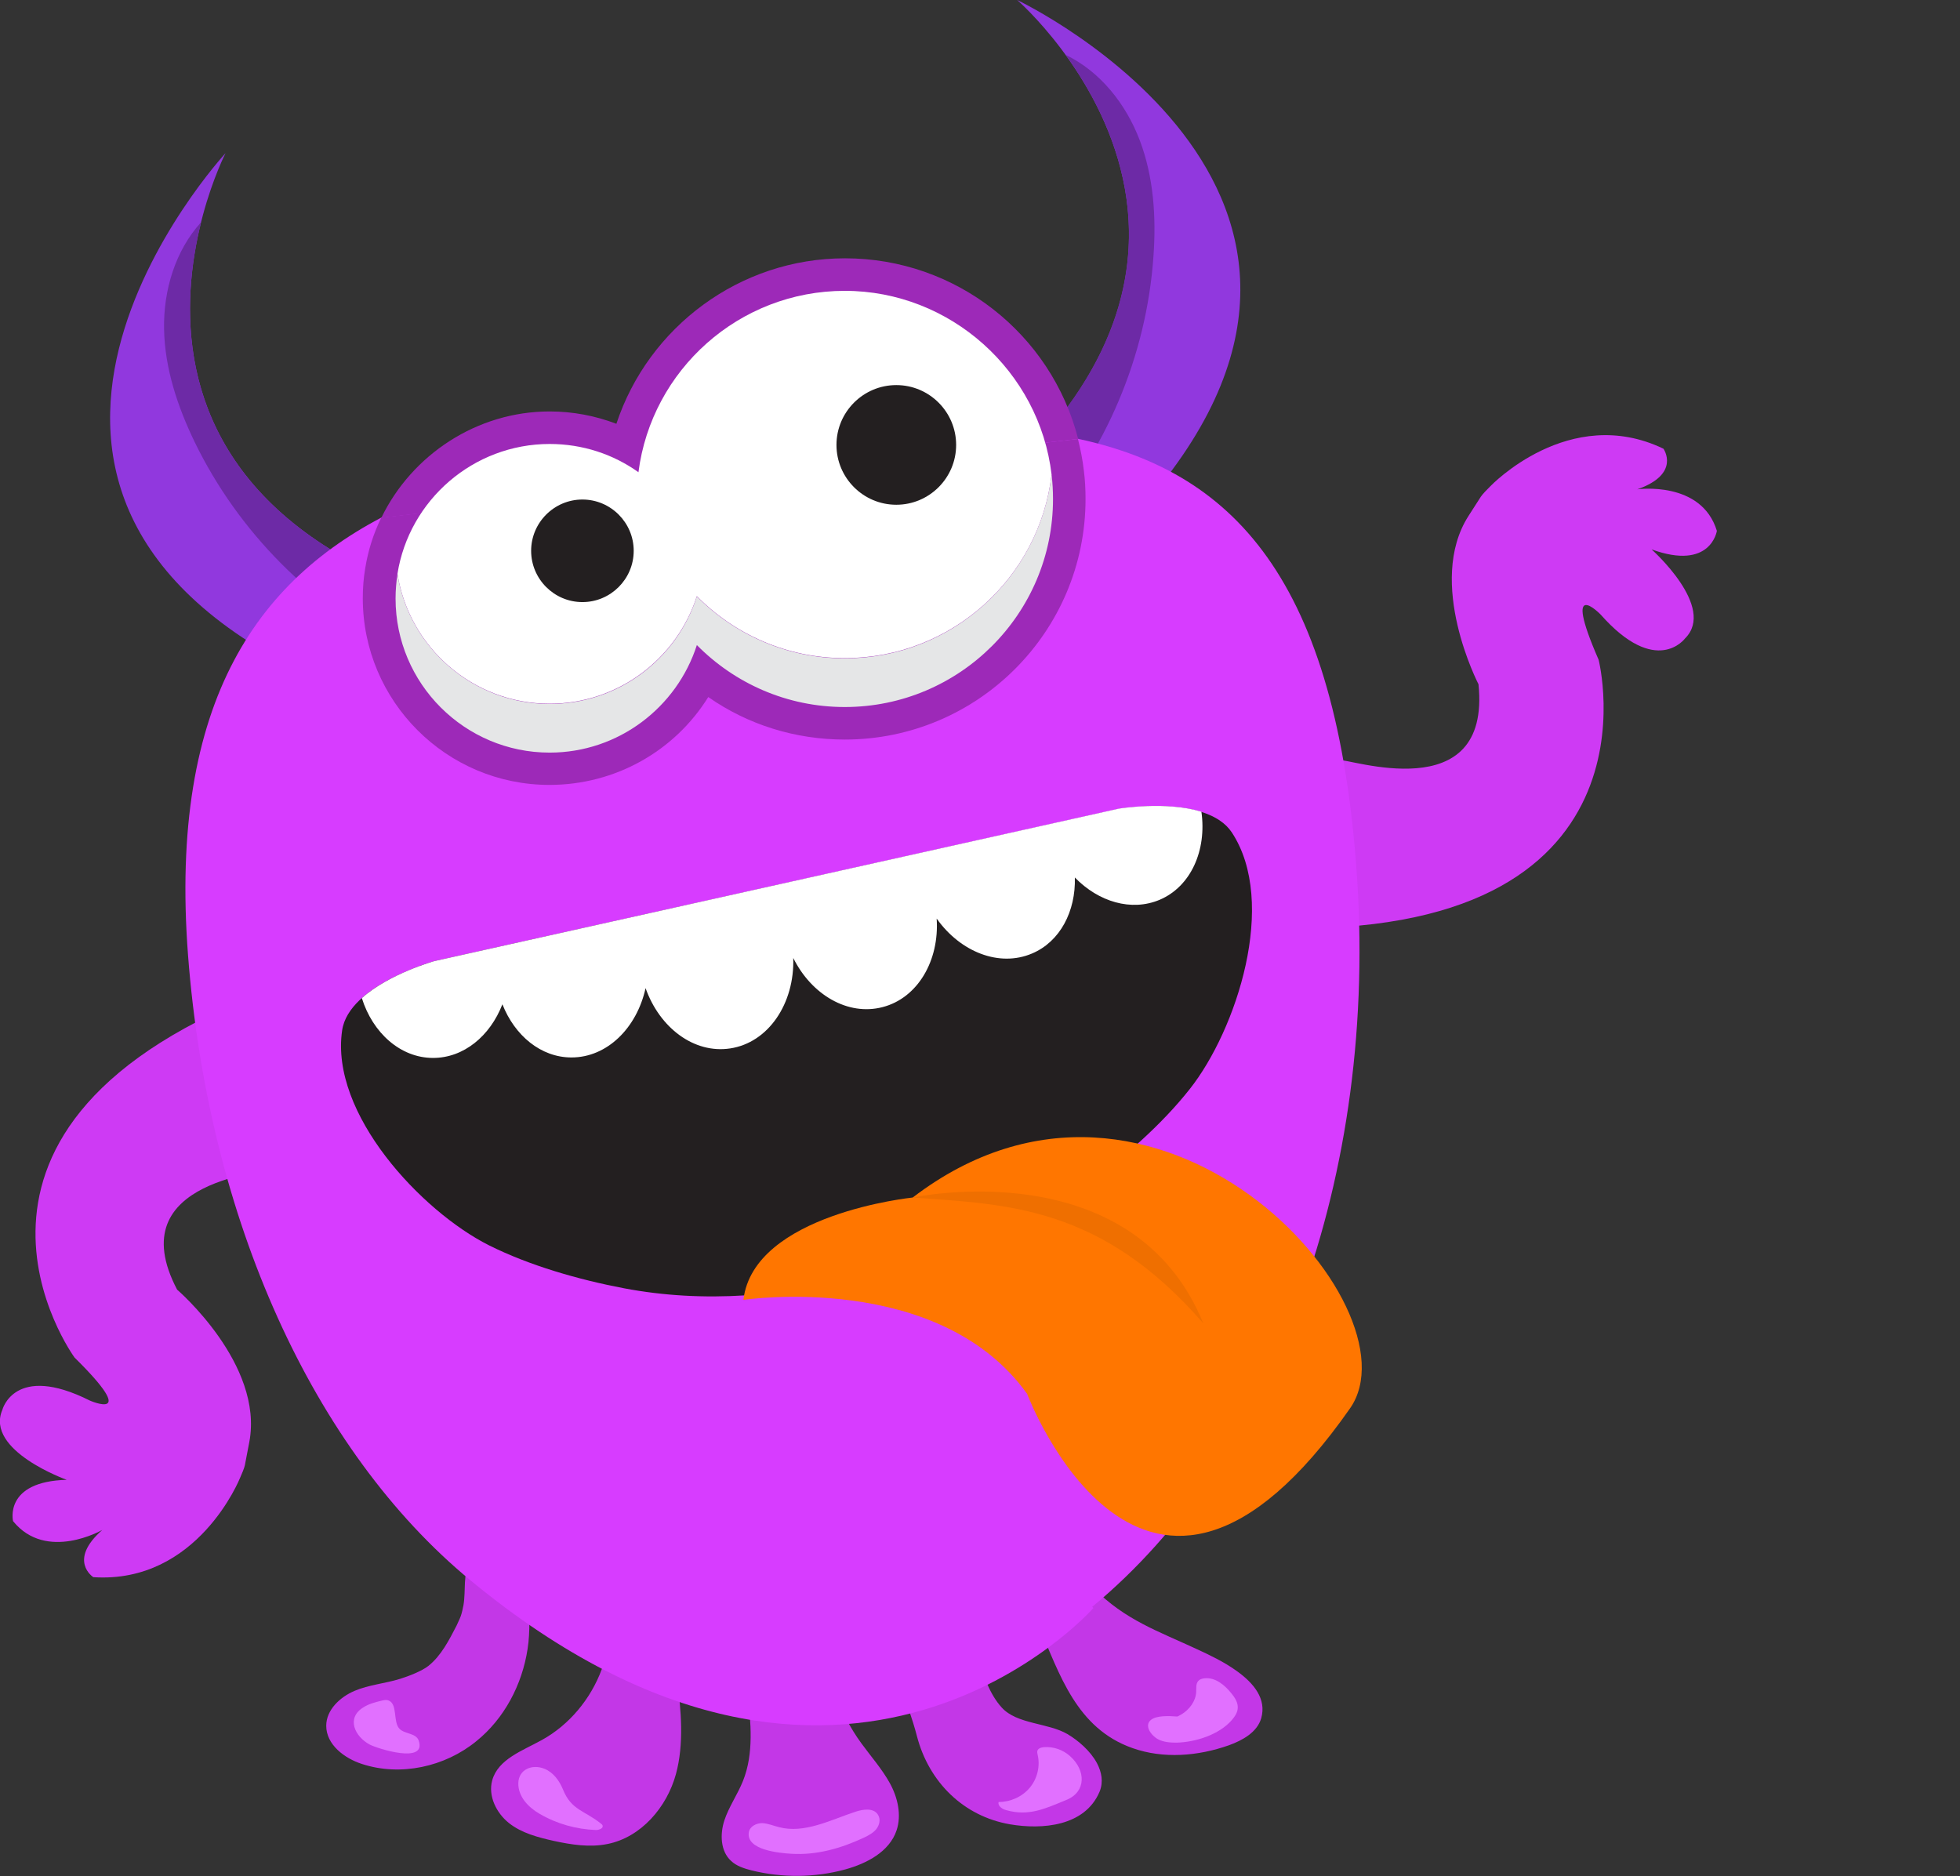 <?xml version="1.0" encoding="utf-8"?>
<!-- Generator: Adobe Illustrator 26.1.0, SVG Export Plug-In . SVG Version: 6.00 Build 0)  -->
<svg version="1.1" id="Layer_1" xmlns="http://www.w3.org/2000/svg" xmlns:xlink="http://www.w3.org/1999/xlink" x="0px" y="0px"
	 viewBox="0 0 825.5 790.3" style="enable-background:new 0 0 825.5 790.3;" xml:space="preserve">
<rect x="0" y="0" width="825.5" height="790.3" fill="#333333" stroke="none"/>
<style type="text/css">
	.st0{fill:#9138DE;}
	.st1{fill:#6D2AA6;}
	.st2{fill:#CE3AF4;}
	.st3{fill:#C337E7;}
	.st4{fill:#D73CFF;}
	.st5{fill:#E170FF;}
	.st6{fill:#9D29B8;}
	.st7{fill:#FFFFFF;}
	.st8{fill:#E5E6E7;}
	.st9{fill:#231F20;}
	.st10{fill:#FF7600;}
	.st11{fill:#EF6F00;}
	.st12{display:none;}
	.st13{display:inline;}
	.st14{fill:#ACC610;}
	.st15{fill:#CBE723;}
	.st16{display:inline;fill:#231F20;}
</style>
<g id="a">
</g>
<g id="b">
	<g id="c">
		<g>
			<g>
				<path class="st0" d="M240.8,266C11,227.6,95,64.5,95,64.5s-134.2,145.1,43.3,223.6c16.6,7.4,52.8,20.4,69.4,17.2
					c21.3-4.1,53.7-18.5,51.9-28.2C258.8,273.1,242.1,266.2,240.8,266L240.8,266z"/>
				<path class="st1" d="M259.5,277.1c-0.8-4-17.5-10.9-18.7-11.1C72.1,237.8,72.5,142.4,84.7,93.6c-10.9,12-15.9,28.7-15.6,45
					c0.3,16.6,5.7,32.7,12.9,47.6c18.3,37.7,49.4,69.1,87,87.6c18.1,8.9,37.4,14.9,56.7,20.9c2.7,0.8,5.3,1.6,8,2.5
					C248.3,291.1,260.7,283.2,259.5,277.1z"/>
				<path class="st0" d="M368.3,241.4C567.2,120,428.4,0,428.4,0s178.7,84.6,43.3,223.6c-12.7,13-41.4,38.6-58,41.8
					c-21.3,4.1-56.8,2.9-58.6-6.8C354.3,254.6,367.2,242,368.3,241.4L368.3,241.4z"/>
				<path class="st1" d="M355,258.6c-0.8-4,12.1-16.6,13.2-17.3c146.1-89.1,110.1-177.5,80.6-218.2c14.6,7,25.4,20.7,31.2,35.9
					c5.9,15.5,7,32.5,5.8,49c-2.9,41.8-20.1,82.5-48.1,113.7c-13.5,15-29.2,27.8-44.8,40.5c-2.2,1.8-4.3,3.5-6.5,5.3
					C370.6,267.5,356.2,264.7,355,258.6L355,258.6z"/>
			</g>
			<path class="st2" d="M117.5,491.5c-3.2,2.4-67.6,4.7-42.9,51.7c0,0,36.6,31.4,30.4,64.2c-2.4,12.4-1.8,9.5-1.8,9.5
				c-0.3,1.5-1.4,4-2.1,5.6c0,0-17.8,44.7-61.8,41.8c0,0-10.9-7,3.8-19.9c0,0-23.6,13.6-37.6-3.7c0,0-4-16.7,22.6-17.4
				c0,0-34.5-12.3-27.1-29.5c0,0,5.1-19.8,36.8-3.9c0,0,21.6,9.5-6.4-18.1c0,0-71.8-98,84.6-155.9
				C116.1,415.7,137.4,476.4,117.5,491.5L117.5,491.5z"/>
			<path class="st2" d="M563.6,320.1c3.8-1,64.5,20.9,59.1-31.9c0,0-22.2-42.8-4.2-70.9c6.8-10.6,5.2-8.1,5.2-8.1
				c0.8-1.2,2.8-3.2,4-4.4c0,0,33.2-34.9,72.9-15.8c0,0,7.5,10.6-11,17.1c0,0,27-3.8,33.5,17.5c0,0-2.5,16.9-27.5,7.8
				c0,0,27.4,24.3,14.1,37.5c0,0-12.1,16.5-35.6-10.1c0,0-16.5-16.9-0.8,19.1c0,0,30,117.8-136.7,113
				C536.6,391,539.5,326.7,563.6,320.1L563.6,320.1z"/>
			<g>
				<g>
					<path class="st3" d="M198.1,657.2c-3.3,5.9-1.8,12.4-2.9,18.9c-0.3,1.5-0.6,3-1.1,4.5c-0.5,1.4-1.2,2.7-1.8,4.1
						c-3.2,6.2-6.5,12.7-11.9,17c-2.8,2.2-8.3,4.3-11.8,5.4c-6.4,2-13.2,2.5-19.3,5.1c-6.1,2.6-11.9,8-11.9,14.7
						c0,7.9,7.6,13.7,15.1,16.1c16.2,5.3,34.9,1.2,48.1-9.6c11.8-9.5,19.3-23.8,21.6-38.8c0.3-1.9,0.5-3.8,0.6-5.7
						c0.3-4.1,0.1-8.3-0.1-12.4l32.8,19c-0.5,2.6-1.2,5.2-2.1,7.7c-4.6,12.4-13.6,23.3-25.2,29.7c-8.1,4.5-18.4,8-20.9,17
						c-1.8,6.6,1.8,13.8,7.1,18s12.2,6,18.9,7.5c7.4,1.6,15.1,2.8,22.5,1.3c14.2-2.8,25.1-15.5,28.9-29.5
						c3.4-12.5,2.3-26.9,0.3-40.5l29.9,6.2c1.3,12.7,2.7,25.6-2,37.3c-2.3,5.7-5.9,10.8-7.8,16.5c-1.9,5.8-1.7,13,2.8,17.1
						c2.3,2.2,5.5,3.2,8.6,4c12.9,3.2,26.7,3.1,39.5-0.4c9.1-2.5,18.6-7.5,21.6-16.4c2.2-6.5,0.5-13.9-2.8-19.9s-8-11.3-12-16.8
						c-4.9-6.7-8.2-13.5-11.1-20.5l27.8-4.4c1.9,7.3,4.8,14.4,6.7,21.9c5,19.2,19.5,33.7,39.2,37.1c13.5,2.3,31.5,0.9,37.7-13.7
						c1.7-4.1,0.9-8.3-1.1-12.1c-2.8-5.2-8-9.6-12.4-12.2c-8.2-4.8-21.3-4.1-27.7-11.2c-5.2-5.7-7.5-13.5-10.4-20.6l26-13.8
						c8.8,20.5,15.9,43.2,39.5,51.5c13,4.6,27.6,3.4,40.6-1.2c5.8-2.1,11.9-5.5,13.6-11.4c2.3-8.1-3.1-14.7-10.2-19.8
						c-5.5-4-12-7-16.5-9.1c-16.5-7.7-30.7-12.4-43.9-25.9"/>
					<path class="st4" d="M460.5,677.3c-0.1-0.2-0.3-0.3-0.5-0.5c75.4-62.2,121.3-180.5,111.2-312.3
						c-9.5-124.4-54.4-168.4-123.4-180.9c-7.9-27.2-27.5-49.5-53-61c-44.7-20.5-67-6.2-65.6-4.5c-32.3,9.4-57.6,35.3-66,67.9
						c-9.6-4.6-20.3-7.2-31.6-7.2c-9.3,0-64.7,33.9-62.9,35.2C109,241.9,71,294.9,79.2,402.4c8.5,110.7,52.5,208.4,118.9,263.2
						C356,795.9,460.6,677.3,460.5,677.3L460.5,677.3z"/>
					<g>
						<path class="st5" d="M237.1,753.7c-1.5-3.7-4.1-7.2-7.8-8.7c-5.2-2.1-10.9,0.3-11,6.1c-0.1,5.7,4.3,10.2,9,12.9
							c7.2,4.2,15.4,6.5,23.7,6.8c1.3,0,3.2-0.7,2.8-1.9c-0.1-0.3-0.4-0.6-0.7-0.8C246.3,762.6,240.6,762.5,237.1,753.7L237.1,753.7
							z"/>
						<path class="st5" d="M328.1,769.6c-2.4-0.6-4.7-1.6-7.1-1.7c-2.5,0-5.2,1.4-5.6,3.8c-1.3,7.6,13,8.8,17.8,9.1
							c10.7,0.7,21.1-2.3,30.7-6.8c1.9-0.9,3.9-2,5.2-3.6c1.3-1.7,1.9-4.1,0.7-6c-1.8-3-6.2-2.4-9.5-1.3
							C349.7,766.6,338.8,772.4,328.1,769.6L328.1,769.6z"/>
						<path class="st5" d="M168.2,728.1c-2.7-2.9-0.7-10.2-4.4-11.8c-1.1-0.5-2.2-0.2-3.4,0.1c-2.5,0.6-5.1,1.3-7.3,2.7
							c-7.4,4.5-3.7,12.3,2.6,15.7c3,1.6,24.3,8.5,20.6-1.8C175.1,729.9,170.3,730.4,168.2,728.1L168.2,728.1z"/>
						<path class="st5" d="M423.7,762.4c9.6,2.8,16.7-0.7,25.5-4.3c8.3-3.4,8.2-12.4,1.5-18.4c-3-2.7-7-4.1-11-3.8
							c-1.2,0.1-2.5,0.5-2.8,1.6c-0.1,0.5,0,1,0.1,1.5c1.2,4.8-0.1,10.2-3.3,14c-3.2,3.8-8.1,6-13.1,6
							C420.1,760.6,422.1,762,423.7,762.4L423.7,762.4z"/>
						<path class="st5" d="M507.3,706.9c-1,0.1-2,0.4-2.6,1.1c-1.1,1.2-0.8,3.1-0.9,4.7c-0.2,3.9-2.9,7.4-6.2,9.4
							c-0.5,0.3-1.1,0.6-1.7,0.9c-3.9-0.3-8.7-0.4-11,1.3c-3.3,2.4,0,6.8,2.9,8.3c2.3,1.2,5.1,1.4,7.7,1.4c8-0.2,17.9-3.3,23.3-9.5
							c1.2-1.4,2.4-3.1,2.5-5c0.2-2.3-1.2-4.5-2.7-6.3C515.8,709.7,511.8,706.4,507.3,706.9L507.3,706.9z"/>
					</g>
					<path class="st6" d="M454,184.9c1.1,4.4,2,8.9,2.5,13.4c0.5,3.8,0.7,7.9,0.7,11.9c0,55.9-45.5,101.3-101.4,101.3
						c-20.8,0-40.7-6.2-57.5-17.9c-14.1,22.7-39.1,37-66.9,37c-43.4,0-78.6-35.3-78.6-78.6c0-4.2,0.3-8.4,1-12.5
						c1.2-7.6,3.5-14.8,6.8-21.5"/>
					<path class="st6" d="M160.6,218.1c12.9-26.6,40.3-44.8,70.9-44.8c9.7,0,19.2,1.8,28.1,5.2c13.5-40.8,52-69.7,96.3-69.7
						c46.8,0,86.9,31.9,98.2,76.1"/>
					<g>
						<path class="st7" d="M442.9,199.9c-5.1,43.5-42.2,77.3-87.1,77.3c-24.4,0-46.4-10-62.3-26.1c-8.4,26.2-33,45.3-62,45.3
							c-32.3,0-59.2-23.7-64.1-54.7c4.9-31,31.9-54.7,64.1-54.7c14,0,26.9,4.4,37.4,11.9c5.5-43.1,42.4-76.4,86.9-76.4
							S437.8,156.4,442.9,199.9L442.9,199.9z"/>
						<path class="st8" d="M443.5,210.2c0,48.3-39.3,87.6-87.7,87.6c-24.4,0-46.4-10-62.3-26.1c-8.4,26.2-33,45.3-62,45.3
							c-35.8,0-64.9-29.1-64.9-64.9c0-3.5,0.3-6.9,0.8-10.3c4.9,31,31.9,54.7,64.1,54.7c29,0,53.6-19,62-45.3
							c15.9,16.1,38,26.1,62.3,26.1c44.9,0,81.9-33.8,87.1-77.3C443.3,203.2,443.5,206.7,443.5,210.2L443.5,210.2z"/>
					</g>
					<path class="st9" d="M245.3,253.6c-11.9,0-21.6-9.7-21.6-21.6s9.7-21.6,21.6-21.6c11.9,0,21.6,9.7,21.6,21.6
						S257.2,253.6,245.3,253.6L245.3,253.6z"/>
					<path class="st9" d="M377.5,212.6c-13.9,0-25.2-11.3-25.2-25.2s11.3-25.2,25.2-25.2s25.2,11.3,25.2,25.2
						S391.4,212.6,377.5,212.6z"/>
				</g>
				<g>
					<path class="st9" d="M518.8,350.6c-10.7-16.1-47.6-9.9-47.6-9.9L183,404.8c0,0-36.1,10-38.9,29.2
						c-5.2,35.1,33.4,76.2,61.8,90.5c17.2,8.6,37.9,14.5,56.8,18.1c16.8,3.2,34,4.1,51.2,3c19.7,0.1,35.8-2,50.4-5.3l0.1,0
						c14.6-3.2,30-8.2,47.9-16.6c16.1-6.3,31.3-14.5,45.1-24.5c15.5-11.2,31.8-25.4,43.7-40.5C520.8,433.8,538.3,380.2,518.8,350.6
						L518.8,350.6z"/>
					<path class="st7" d="M182.4,445.6c12.9,0,24-9.2,29.2-22.6c5.2,13.2,16.2,22.4,29.1,22.4c15,0,27.5-12.4,31.2-29.2
						c5.9,16.7,20.4,27.7,35.6,25.4c16.1-2.4,27.2-18.9,26.6-38.1c7.7,15.5,23,24.5,37.6,20.7c14.8-3.8,24-19.6,22.8-37.3
						c10,14.1,26.4,20.6,40.2,14.7c11.8-5,18.4-17.8,18-32c10,10.3,23.8,14.4,35.7,9.4c13.2-5.6,19.9-20.9,17.6-37.1
						c-14.8-4.6-34.8-1.3-34.8-1.3L183,404.8c0,0-19.1,5.3-30.6,15.6C157,435.1,168.7,445.6,182.4,445.6L182.4,445.6z"/>
					<g>
						<path class="st10" d="M313.1,547.5c0,0,82.3-12.4,119.5,39.6c0,0,49.1,130.4,136,6.1c29.9-42.7-81.4-167.4-184.2-88.8
							C384.4,504.4,317.4,511.2,313.1,547.5L313.1,547.5z"/>
						<path class="st11" d="M384.4,504.4c0,0,92.6-20.1,122.4,53C463.7,507.8,424.1,507.3,384.4,504.4L384.4,504.4z"/>
					</g>
				</g>
			</g>
			<g class="st12">
				<g class="st13">
					<path class="st9" d="M776.8,454.5c17,2.2,27.6,15,36,23c8.1,8.3,12.8,13.9,12.8,13.9c0,0-3.3-6.5-10.2-16.1
						c-6.7-8.6-17.5-24.6-37.3-27.5c-6-1-11.7-1.5-17.1-2c0.2,0,0.3-0.1,0.3-0.1c-0.1,0-1.2-0.8-2.9-1.1c0-0.4,0-0.8,0-1.2
						c1.2-0.2,2-0.5,2-0.5s-0.8-0.3-2.1-0.5c0-0.3,0-0.5-0.1-0.8c0.2,0,0.3,0,0.5,0c2.5,0.4,4.2,0.8,4.2,0.9
						c0.1-0.1-1.9-1.2-4.7-1.8c-0.1-0.4-0.1-0.7-0.2-1c3.6,0.2,6.4-0.6,6.4-0.6c0,0-1.7-0.4-4-0.7c4.9-1.7,10.4-3.2,16.2-4.6
						c3.4-0.8,10.2-2.3,10-2.3l0.4,0.3l2.1,1.5l4.2,2.9c5.5,3.8,10.5,7,14.9,9.6c8.6,5.2,14.4,7.7,14.4,7.7c0,0-4.9-3.9-12.5-10.4
						c-3.8-3.2-8.3-7.1-13.4-11.4l-3.9-3.2c0,0-2-1.6-2-1.7c-1.1-0.9-2.5-1.8-4-1.9c-3.9-0.3-8.2,1.4-11.9,2.3
						c-5.2,1.3-10,2.8-14.6,4.5c-0.7,0-1.5,0-2.4,0.2c-0.4,0-0.8,0.1-1.3,0.1c-0.2,0-0.5,0-0.8,0c-0.1-0.2-0.1-0.3-0.2-0.5
						c0.2-0.1,0.4-0.2,0.6-0.3c0.3-0.1,0.5-0.3,0.7-0.4c0.5-0.2,0.9-0.5,1.2-0.7c0.2-0.1,0.4-0.2,0.4-0.2h0c0.7-0.5,1.1-1,1-1
						c-0.1,0.1-1.9,0.5-4.4,1c-0.1,0-0.1,0-0.2,0c-0.1-0.2-0.2-0.5-0.3-0.7c1.2-0.4,2-0.7,2-0.7c0,0.1-1,0-2.3,0.2c0,0,0,0,0,0
						c0.1,0,0.3,0,0.4-0.1c2.4-0.6,3.9-2,3.9-2c0,0-2,0-4.2,0.5c-0.2,0-0.5,0-1,0.1c0-0.1-0.1-0.2-0.2-0.2c0.4,0,0.9-0.1,1.3-0.2
						c3.6-0.9,6.3-1.7,6.4-1.5c0-0.1-3-0.1-6.5,0.8c-0.4,0.1-0.9,0.1-1.3,0.2c0-0.1,0-0.3,0-0.4c1.8-0.9,2.9-2,2.9-2
						c0,0-1.7,0.8-3.8,1.6c-0.1-0.2-0.3-0.4-0.4-0.6c1.1-0.8,1.8-1.4,1.8-1.4c0,0-0.1,0-0.2,0c1.2-0.9,2.1-1.5,2.1-1.5
						c0,0-2,0.5-4,2.1c0,0-0.1,0-0.2,0.1c-0.3-0.5-0.6-0.9-0.9-1.3c1.9-1.4,3.2-2.8,3.2-2.8l0,0c3.8-3.1,7.8-6.4,12.3-9.6
						c2.8-2,5.5-3.9,8.1-5.7l2.8-2l1.3,0.9c4.9,3.5,9.3,6.5,13.1,9c7.6,5,12.5,7.8,12.5,7.8s-3.8-4.2-10.3-10.5
						c-3.2-3.2-7.2-6.8-11.6-10.8c-1.5-1.4-3.6-2.7-5.7-2.8c-2.5-0.1-3.6,1.6-5.6,2.8c-2.8,1.7-5.7,3.6-8.5,5.7
						c-5.5,3.9-10.4,8.1-14.7,12.3c0,0,0.1-0.1,0.1-0.1c0,0-0.2,0.1-0.6,0.3c0.1-0.5,0-0.8,0.1-0.8c0,0-0.5,0.1-1,0.3
						c1.2-1.2,1.6-2.8,1.5-2.7c0,0.1-0.7,0.5-1.7,1.1c0.5-0.7,0.7-1.2,0.7-1.1c0-0.1-1.1,0.8-2.2,1.6c0.5-0.6,0.8-1.6,0.8-1.6
						c0,0.1-0.8-0.1-1.5,0.4c0.1,0,0.1-0.1,0.2-0.1c2.3-1.9,3.9-4.1,3.8-4.1c0,0.1-0.9,0.4-2.2,1.1c0.5-0.7,0.7-1.1,0.7-1.1
						c0,0-1,0.9-2.3,2.1c-0.3,0.3-0.7,0.5-1.1,0.8c-0.2,0.2-0.5,0.5-0.7,0.7c-0.2-0.1-0.3-0.3-0.5-0.4c1.6-1.7,2-3.3,2.1-3.2
						c-0.1-0.1-1,1.4-2.6,2.8c-0.3-0.2-0.6-0.5-0.9-0.7c1.3-1.3,2.1-2.6,2.1-2.6s-0.7,0.5-1.7,1.2c0.5-0.4,0.7-0.7,0.7-0.7
						c0,0.1-1.1,0.4-2.6,0.9c0,0-0.1,0-0.1,0.1c-0.5-0.4-1-0.7-1.6-1c1.7-1,2.3-2.4,2.4-2.4c0,0-1.3,0.9-2.7,1.7
						c-0.2,0.1-0.3,0.1-0.4,0.2c-0.4-0.2-0.7-0.5-1.1-0.7c0.5-0.9,0.9-1.7,0.8-1.7c0,0.1-0.7,0.5-1.5,1.4c-0.1,0-0.2-0.1-0.3-0.2
						c1.7-2.4,2.2-4.6,2.2-4.6c0,0-1.2,2-2.9,4.2c-0.4-0.2-0.8-0.4-1.2-0.6l0.1-0.1c0.2-0.2,0.1-0.6,0.1-0.6s-0.3-0.1-0.6,0
						c0-0.2,0-0.3,0.1-0.5c0.5-2.5,0.5-4.9,0.5-4.9c0,0-0.9,1.3-1.6,3.3c-0.4,0.2-0.8,0.6-1.3,1c-0.1,0.1-0.1,0.2-0.2,0.2
						c-0.1,0-0.2-0.1-0.3-0.1c0.9-1,1.5-2,1.5-2s-1.1,0.6-2.2,1.7c-0.2-0.1-0.3-0.1-0.5-0.2c0.1-0.4,0.2-0.8,0.4-1.2
						c1.2-3.8,0.9-7.1,0.9-7c0,0-0.7,1.6-1.5,3.9c0,0,0,0,0-0.1c0-0.1-0.8,1.1-1.3,2.5c0,0-0.1,0.1-0.1,0.2
						c-0.1-1.6-0.5-2.7-0.5-2.7s-0.6,1.3-1,3.2c-0.3-0.1-0.7-0.2-1-0.4c0-0.3,0.1-0.6,0.1-0.8c0.6-1.6,0.4-3,0.4-3
						c0,0-0.4,0.5-1,1.3c-0.4,0.3-0.9,0.8-1.3,1.5c0,0.1-0.1,0.2-0.1,0.2c0.1-0.9,0-1.5,0-1.5c0,0-0.2,0.2-0.5,0.5
						c0.4-1.9,0.5-3.4,0.5-3.4c0,0-1.5,1.5-2.2,4c-0.1,0-0.2,0-0.2-0.1c0.1-0.9-0.1-1.5,0-1.5c0,0-0.3,0.3-0.7,0.9c0,0,0-0.1,0-0.1
						c0.5-2,0.8-4.2,0.7-4.2c0,0-0.6,0.5-1.2,1.5c0.2-0.4,0.2-0.6,0.2-0.6c0,0-0.1,0-0.2,0.2c0.3-1.5,0.2-2.6,0.2-2.6
						c0,0-1.3,1.6-2.1,3.8c-0.2,0.5-0.3,1.1-0.5,1.6c-0.2,0-0.5-0.1-0.8-0.2c0.1-0.6,0.2-1.1,0.2-1.6c0.7-0.7,1.2-1.2,1.2-1.2
						c0,0-0.5,0.2-1.1,0.6c0.1-0.9,0-1.5,0.1-1.5c0-0.1-0.8,1-1.5,2.5c-0.2,0.2-0.5,0.5-0.7,0.7c0,0-0.1,0.1-0.1,0.1
						c-0.3,0-0.6-0.1-0.9-0.1c0.1-0.2,0.1-0.5,0.2-0.7l0.1-0.2c0,0,0,0-0.1,0c0.2-1.1,0.1-2,0.1-2c0,0-0.9,1.1-1.8,2.6
						c-0.1,0-0.1,0-0.2,0c0.1-0.1,0.1-0.2,0.2-0.4c1.7-2,2.9-4.1,2.7-4.1c0.1,0.1-1.6,1.5-3.3,3.7c0,0.1-0.1,0.2-0.1,0.2
						c-0.1,0-0.4,0.2-0.8,0.4c-0.1,0-0.1,0-0.2,0c1.4-2.3,2-4.3,2-4.3c0,0-1.3,1.9-2.9,4.2c-0.2,0-0.4,0-0.6-0.1
						c0-0.1,0-0.3,0.1-0.4c0.3-0.8,0.5-1.8,0.5-1.8c0,0-0.1,0.1-0.2,0.2c0.3-1.5,0.2-2.6,0.2-2.6c0,0-0.7,0.9-1.4,2.3
						c0-0.2,0-0.3,0-0.3c0,0-0.9,1.1-1.7,2.4c0,0-0.1,0-0.2,0c0.1-0.5,0.2-0.9,0.2-1.5c0.5-3.8,1.6-6.8,1.6-6.8c0,0-1.2,1.9-2,4.9
						c-0.1,0-0.3,0.2-0.5,0.4c0-0.5,0-0.9,0.1-0.9c0,0-0.6,0.5-1.1,1.5c0.3-2.6-0.1-4.4,0.1-4.4c-0.2-0.1-0.6,1.9-1.4,4.4
						c0.5-3.6,1-6.4,0.9-6.4c0.1,0-1.3,3.6-2,8.5v-1.1c0.4-2,0.6-3.5,0.5-3.5c0,0-0.2,0.4-0.5,1V254.6h-3.9v143.7c0,0,0,0.1,0,0.1
						c-0.1-1.1-0.4-1.9-0.4-1.9c0,0,0,0-0.1,0.1c0-0.7,0.1-1.1,0.1-1.1c0,0-0.6,1.3-1,3.2c-0.1,0.2-0.2,0.4-0.2,0.6
						c-0.2-2.2-0.7-3.9-0.7-3.9s-0.5,1.3-0.7,3.1c-0.2-2.1-0.8-3.5-0.8-3.5c-0.1,0-0.5,2.1-0.7,4.6c-0.1,0-0.2,0-0.3,0
						c-0.1-0.3-0.1-0.6-0.2-0.9c-0.1-1.6-0.3-2.7-0.3-2.7s0,0.1,0,0.2c0-0.4,0-0.6,0-0.7c-0.1-0.1-0.7,0.8-1,2.3
						c-0.2-0.5-0.5-0.8-0.5-0.8s-0.3,0.3-0.5,0.9c0-1.9-0.4-3.3-0.5-3.3c0,0-0.8,2-1.1,4.7c0,0.3,0,0.6,0,0.9c-0.1,0-0.2,0-0.2,0
						c-0.1-1.3-0.1-2.2,0-2.3c0,0-0.1,0.1-0.3,0.4c-0.1-0.5-0.2-0.9-0.2-0.9c0,0-0.1,0.5-0.1,1.3c-0.2,0.4-0.5,1-0.6,1.7
						c-0.1,0-0.2,0-0.3,0c0.3-3.2-0.4-6-0.4-6c0,0-0.3,0.9-0.6,2.2c-0.2-0.8-0.3-1.3-0.4-1.3c0.1,0,0.1,1,0.2,2.5
						c-0.1,0.8-0.3,1.7-0.4,2.6v0.2h0c-0.7-1.9-1.2-3.4-1.2-3.4c0,0,0,1.5,0.5,3.5c-0.1,0-0.1,0-0.2,0c-0.4-1.5-0.8-2.6-0.8-2.6
						c0,0-0.3,1-0.4,2.4c-0.5-1.4-1-2.3-1-2.4c0,0-0.2,0.6-0.3,1.7c-0.4-0.8-0.7-1.2-0.7-1.2c0,0,0,0.2,0,0.4
						c-0.9-1.7-1.4-2.8-1.4-2.8c0.1,0,0.3,1.7,1.3,3.9c0,0.4,0,0.9,0,1.5c-0.1,0-0.1,0-0.2,0c-0.5-0.7-1.1-1.1-1.1-1.1
						s-0.1,0.5,0,1.2c0-0.1,0-0.1-0.1-0.2c-0.9-3.6-2.7-6.5-2.8-6.3c0.1,0,0.2,2,0.8,4.8c-0.2-0.3-0.3-0.4-0.3-0.4
						c0.1,0,0.2,0.7,0.7,1.7c0.1,0.2,0.1,0.5,0.2,0.8c0,0.1,0.1,0.2,0.1,0.3c-0.1,0-0.2,0-0.2,0.1c-0.1-0.1-0.1-0.3-0.2-0.3
						c0-0.2-0.1-0.4-0.2-0.5c-1-2.1-1.9-3.3-1.9-3.5c-0.1-0.1-0.4,1.5,0.1,3.1c-0.3-0.4-0.6-0.7-0.6-0.7s-0.2,1.1,0.1,2.4
						c-0.6-0.6-1-1-1-1c0,0,0,0,0,0.1c-1-2.1-2-3.5-2-3.5c0,0,0,0.2,0,0.4c-0.3-0.5-0.5-0.9-0.5-0.9c0,0,0.2,0.8,0.7,1.9
						c0.2,1,0.5,2.4,1,3.9c-0.2-0.1-0.5-0.1-0.6,0c-1-1.9-2-3.3-2-3.4c0,0-0.2,2.1,0.8,4.3c-0.1,0-0.2,0.1-0.3,0.1
						c-0.7-1.2-1.5-2-1.5-2c0,0-0.1,0.6,0,1.5c-1.2-1.5-2.4-2.5-2.4-2.5c0.1,0,0.3,1,0.9,2.4c-0.3-0.2-0.4-0.4-0.4-0.4
						c0,0,0.2,0.5,0.6,1.2c-0.3-0.3-0.7-0.7-1-1.1c-2-2.7-3.9-5-3.9-5c0.1,0,0.5,2.9,2.8,5.9c0.5,0.7,1.1,1.2,1.7,1.6
						c-0.2,0.1-0.3,0.2-0.5,0.2c-1.1-0.9-2.5-1.5-2.5-1.5v0c-1.4-0.9-2.4-1.4-2.4-1.5c-0.1,0,1.1,2.2,3.3,3.8
						c-0.3,0.2-0.5,0.3-0.8,0.5c0-0.1-0.1-0.2-0.2-0.3c-1.2-1.8-2.8-2.5-2.8-2.6c0,0,0.4,1.8,1.5,3.4c0.1,0.1,0.1,0.2,0.2,0.2
						c-0.1,0-0.1,0.1-0.2,0.1c-2.3-3.5-4.8-6-4.9-5.7c0.3-0.1,1.3,2.3,3.1,5.5c-0.7-0.4-1.2-0.5-1.5-0.6c-1.1-1.1-2.1-1.5-2.1-1.5
						c0,0,0.5,1.1,1.3,2.4c-0.2-0.2-0.4-0.3-0.6-0.5c-2.2-1.7-4.5-2.4-4.5-2.4s1.2,1.8,3.3,3.4c-0.2-0.1-0.4-0.1-0.4,0
						c0.2,0,0.6,0.9,1.8,2.1c-2-1.3-3.8-1.6-3.7-1.6c0,0,1.3,1.2,2.9,2.8c-0.2,0.1-0.4,0.3-0.6,0.5c-0.3-0.1-0.5-0.2-0.8-0.4
						c-2.5-1.3-4.5-2.9-4.5-2.9c0-0.1,0.7,2.3,3.3,4c-0.1,0.2-0.3,0.7-0.1,1.1c0,0,0,0-0.1,0.1c-0.1-0.1-0.3-0.1-0.5-0.2
						c-2.2-1.3-4.7-2.1-4.7-2c0.1,0,0.5,0.6,1.3,1.3c0.2,0.4,0.4,0.9,0.7,1.4c-0.1-0.1-0.2-0.1-0.3-0.2c-2.9-2.1-5-4.5-5-4.5
						c0,0,0.1,0.3,0.3,0.7c-3.1-2.7-6.5-5.4-10.1-8c-2.8-2-5.7-3.9-8.5-5.7c-2-1.2-3.2-2.9-5.6-2.8c-2.1,0.1-4.2,1.5-5.7,2.8
						c-4.4,4-8.3,7.7-11.6,10.8c-6.5,6.3-10.3,10.5-10.3,10.5s4.9-2.8,12.5-7.8c3.8-2.5,8.2-5.6,13.1-9l1.3-0.9l2.8,2
						c2.6,1.8,5.4,3.8,8.1,5.7c5.4,3.9,10.4,7.8,14.6,11.6c-3.2-1-5.7-2.5-5.7-2.5c-0.1-0.1,1.8,2.9,5.7,4.1
						c0.4,0.1,0.7,0.2,1.1,0.3c-0.2,0.3-0.4,0.5-0.6,0.8c0,0-0.1-0.1-0.2-0.1c-2.3-1.1-4.1-1.6-4.1-1.7c0,0,0.2,0.5,0.8,1.1
						c-0.2-0.1-0.3-0.2-0.3-0.2c0,0,0.7,1.7,2.4,3.1c-0.1,0.2-0.2,0.3-0.2,0.5c-0.1-0.1-0.2-0.1-0.3-0.2c-1.7-1.2-3.3-2.3-3.3-2.3
						c0,0,0.4,2.1,2.4,3.6c0.2,0.1,0.3,0.2,0.5,0.3c-0.1,0.1-0.2,0.3-0.2,0.4c-1.2-0.4-2.2-0.4-2.2-0.4c0,0,0.6,0.8,1.6,1.5
						c-0.1,0.2-0.2,0.5-0.3,0.7c-1.9-1.4-3.8-2.3-3.8-2.2c0.1,0,1,1.9,3.2,3.6c0,0.1-0.1,0.3-0.2,0.4c-1.6-0.7-3-1.2-3-1.1
						c0,0,0.7,1.1,2.1,2.2c-5.9-2.6-12.2-4.6-19.1-6.3c-3.8-0.9-8-2.6-11.9-2.3c-1.5,0.1-2.8,1-4,1.9c0,0-2,1.7-2,1.7l-3.9,3.2
						c-5.1,4.2-9.6,8.1-13.4,11.4c-7.6,6.5-12.4,10.4-12.5,10.4c0,0,5.8-2.4,14.4-7.7c4.3-2.6,9.4-5.8,14.9-9.6l4.2-2.9l2.1-1.5
						l0.4-0.3c-0.2-0.1,6.6,1.5,10,2.3c6.8,1.7,13.3,3.4,18.8,5.6c-2-0.6-3.6-0.8-3.7-0.8c0,0,1.6,1.7,4.1,2.6c0,0,0,0,0,0
						c0,0.2,0,0.4-0.1,0.7c-1.2-0.3-2.2-0.4-2.2-0.3c0.1,0,0.5,0.3,1.2,0.9c-2-0.7-4.1-1-4.1-0.9c0.1-0.1,1.5,1.5,4.1,2.5
						c0.2,0.1,0.5,0.1,0.8,0.2c0,0.5,0,1,0,1.5c-0.2,0-0.4,0-0.5,0c-2-1-3.8-1.5-3.8-1.3c0.1-0.1,0.7,0.6,1.8,1.5
						c-5.7,0.5-11.7,1-18.1,2.1c-19.8,2.9-30.6,18.8-37.3,27.5c-6.9,9.6-10.2,16.1-10.2,16.1c0,0,4.7-5.5,12.8-13.9
						c8.4-8,19-20.8,36-23c6.8-1.2,13.5-1.8,20-2.6c0,0.1,0,0.1,0,0.2c-1.6,0.3-3,0.9-3,0.9c0,0,0.7,0.4,1.8,0.5
						c-0.8,0.2-1.3,0.4-1.3,0.4s0.4,0.1,1,0.3c-0.8,0.1-1.5,0.2-2,0.4c-1.3,0.1-2.3,0.3-2.4,0.3c0,0,1.4,1.2,3.4,1.2
						c0.5,0,0.9,0,1.2,0c0.5,0.4,1.3,0.8,2.5,0.9c0.1,0.4,0.2,0.8,0.4,1.1c-0.2,0-0.4,0-0.6,0c-2.9-0.3-5.5,0.1-5.5,0.2
						c0.1-0.1,2.3,1,5.4,1.3c0.4,0,0.8,0,1.2,0c0.1,0.3,0.2,0.6,0.4,0.9c-0.1,0-0.2,0-0.3,0.1c-1.4,0.4-1.8,1.6-1.8,1.6
						c0,0,0.6,0,1.2,0c-5.7,1.7-11.8,3.6-18.1,6.2c-18.7,7.1-25.9,25-30.5,34.9c-4.7,10.8-6.4,17.9-6.5,17.9c0,0,3.4-6.4,9.5-16.3
						c6.4-9.6,14.1-24.4,30.2-30.2c6.4-2.6,12.8-4.7,19-6.9c-2.2,2.1-3.3,4.1-3.3,4.1c0,0,2.4-1.5,5-3.7c0.1,0.1,0.1,0.2,0.2,0.3
						c-0.7,0.9-0.9,1.9-0.9,1.9s0.9-0.1,1.7-0.7c0.6-0.4,0.6-0.4,0,0c-1,1.6-1.8,3.1-1.8,3.1c0,0,0.9-0.3,1.9-1.2
						c-1.2,2-1.8,3.6-1.9,3.6c0,0.1,1.9-1.2,3.5-3.4c0,0,0.1,0.1,0.1,0.1c-0.2,0.3-0.4,0.6-0.5,0.9c-1.4,2.5-2.2,4.7-2.2,4.7
						c0,0,2-1.4,3.5-4c0.1-0.2,0.2-0.4,0.3-0.5c0.3,0.4,0.7,0.7,1,1c-1.1,1.9-1.9,3.4-1.8,3.5c0,0,1.4-0.8,2.8-2.5
						c0,0.1,0.1,0.1,0.1,0.2c-0.2,0.7-0.1,1.4-0.1,1.4c0,0,0.3-0.1,0.7-0.3c-0.8,1.8-0.7,3.3-0.7,3.2c0,0,0.8-1.2,1.9-2.7v0
						c-1,2-1.3,3.6-1.4,3.6c0,0.1,1.6-1,2.6-2.7c0.2,0.1,0.3,0.3,0.5,0.4c-0.2,0.5-0.4,1.1-0.8,1.7c-1.6,2.5-2.8,4.9-2.8,5
						c0-0.1,2.3-1.4,4.1-4.2c0.3-0.5,0.5-1,0.7-1.5c0.3,0.2,0.7,0.5,1,0.7c-0.7,1.9-0.9,3.6-0.9,3.5c0,0,1-1,2-2.7
						c0.4,0.3,0.8,0.5,1.2,0.8c-0.2,0.8-0.4,1.4-0.4,1.4c0,0,0.4-0.2,0.8-0.6c-0.5,1.2-0.4,2.6-0.3,2.6c0-0.1,1.1-0.7,1.8-2.2
						c0.5,0.3,0.9,0.5,1.3,0.8c-0.7,1.8-1.3,3.4-1.2,3.4c0,0,1.1-0.6,2.1-2c-0.2,2.5,0,4.3-0.1,4.4c0,0.1,0.8-0.9,1.3-2.4
						c0.3-0.5,0.8-1,1.2-1.7c0.4,0.2,0.8,0.4,1.2,0.5c-0.2,0.9-0.3,1.6-0.3,1.6c0,0,0.4-0.6,0.8-1.4c0.3,0.1,0.6,0.3,0.9,0.4
						c-0.9,3-0.8,5.4-0.7,5.4c0,0,0.8-2.1,2-4.9l0,0c0.1,0,0.2,0.1,0.3,0.1c-1.3,3.6-1.5,6.7-1.4,6.7c-0.1-0.1,1-2.6,2.7-6.2
						c0.1,0,0.1,0,0.2,0.1c-0.3,2.1,0,3.7,0,3.7c0,0,0.2-0.5,0.4-1.2c0,0.2,0.1,0.2,0,0.2c0,0,0-0.2,0.1-0.6c0.2-0.5,0.4-1,0.6-1.7
						c0,0,0,0,0.1,0c-0.3,1.9-0.5,3.6-0.4,5c0,1.5,0.4,2.5,0.5,2.8c0-0.7,0.3-3.6,1.2-7.5c0.2,0.1,0.5,0.1,0.7,0.2
						c0.4,2.6,1.1,4.5,1.1,4.5c0,0-0.1-1.9-0.3-4.3c0.2,0.1,0.5,0.1,0.8,0.2c0.6,2.3,1.8,3.8,2,4c0.2,2.1,0.5,3.4,0.5,3.4
						s0.6-2.9,0.7-6.6c0.4,0.1,0.8,0.2,1.2,0.3c0.2,2,0.5,3.4,0.5,3.4c0,0,0.1-0.9,0.1-2.3c0.4,1.1,0.8,1.8,0.8,1.8
						c0,0,0-1.1-0.1-2.6c0.2,0,0.5,0.1,0.8,0.1c0.1,1.2,0.3,2,0.3,2s0.2-0.8,0.3-1.9c0.1,0,0.1,0,0.2,0c0.3,3,0.9,5.3,0.9,5.3
						c0,0,0.5-2.1,0.5-5c0.3,0,0.7,0.1,1,0.1c0,0.2,0,0.4,0.1,0.6c0,0.2,0,0.4,0,0.4c0,0,0,0,0.1-0.1c0.4,3.2,0.9,5.4,0.9,5.4
						c0,0,0.4-2.4,0.5-5.6c0.2,0.7,0.4,1.3,0.6,1.8c-0.1,0.8-0.2,1.3-0.1,1.3c0,0,0.1-0.4,0.3-0.9c0.3,0.6,0.6,1,0.7,0.9
						c-0.1,0,0-1.2,0-2.9c0-0.2,0.1-0.4,0.2-0.7c0.3,0,0.7,0,1,0.1c-0.6,1.9-0.6,3.5-0.7,3.5c0,0,0.3-0.3,0.7-0.9
						c-0.1,1.1-0.2,1.8-0.2,1.8c0,0,0.6-1.1,1.2-2.9c0.1,0.3,0.2,0.5,0.2,0.5c0,0,0.3-0.4,0.6-0.9c0.3,1.2,0.8,2,0.8,1.9
						c0,0,0-0.4,0-0.9c0.3,0.5,0.5,0.9,0.5,0.9c0,0,0-0.9-0.4-2.1c0-0.2,0.1-0.5,0.1-0.7c0.3,0,0.7,0,1,0c0.2,0,0.2,0,0,0
						c0.1,0.6,0.4,1.1,0.7,1.4c0.3,0.6,0.6,0.9,0.6,0.9c0,0,0-0.2-0.1-0.5c0,0,0.1,0.1,0.1,0c0,0,0.2-0.9,0.3-1.8h0.1
						c0.4,1.6,1,2.8,1,2.8c0,0-0.1-1.2-0.3-2.8c0.4,0,0.7,0,1.1,0c0.4,0.8,0.7,1.3,0.7,1.3c0,0,0-0.5,0-1.3c0.2,0,0.4,0,0.5,0
						c0,0.1,0,0.2,0,0.4c0,1.9,0.4,3.4,0.4,3.4s0.4-1.5,0.4-3.4c0-0.1,0-0.3,0-0.4h0.1c0.4,0.9,1,1.4,1,1.4c0,0,0.1-0.5,0.2-1.1
						c0.6,1.1,1.3,1.6,1.3,1.6c0,0-0.3-0.8-0.8-1.9c0.1,0.1,0.2,0.2,0.2,0.4c1.4,2.3,2.9,4,2.9,4c0,0-0.9-2-2.3-4.4c0,0,0,0,0-0.1
						c0.7-0.1,1.3-0.1,2-0.2c1.1,1.4,1.9,2.1,1.8,2.2c0.1,0-0.3-0.7-1-1.8c0-0.1-0.1-0.3-0.1-0.5c0.3,0,0.5-0.1,0.8-0.1
						c0.4,1.3,1.3,1.9,1.2,1.9c0.1,0-0.2-0.6-0.4-1.4c0.3,0.2,0.5,0.3,0.4,0.4c0.1,0,0-0.4-0.1-1.1c0.1,0,0.1,0,0.2,0
						c0.5,0.7,0.9,1.1,0.9,1.1c0,0-0.2-0.5-0.5-1.2c0.1,0,0.2,0,0.3-0.1c1.3,2,2.6,3.1,2.6,3.2c0.1,0-0.2-1.5-0.7-3.5
						c0.2,0,0.3-0.1,0.5-0.1c0.6,1,1.2,1.7,1.2,1.6c0,0-0.2-0.7-0.6-1.7c0.3-0.1,0.6-0.1,0.9-0.2c0.7,0.6,1.2,0.9,1.2,0.9
						c0,0-0.1-0.5-0.3-1.1c0.2,0,0.4-0.1,0.6-0.1c1,1.2,2,1.6,2.1,1.7c0,0,0-0.1-0.1-0.1c0.9,1,1.5,1.7,1.5,1.6
						c-0.1,0-0.4-1.6-1.4-3.8c0,0,0.1,0,0.1,0c1,1,1.9,1.3,1.8,1.4c0,0-0.5-0.6-1.2-1.5c0.4-0.1,0.8-0.2,1.2-0.3
						c0.6,0.9,1,1.3,1,1.4c0,0,0-0.3-0.1-0.7c0.8,1.5,1.5,2.6,1.5,2.6c0,0,0.2-1.8-0.6-3.9c0.1,0,0.2,0,0.2,0c1.2,1.8,2.3,3,2.3,3
						c0,0-0.3-1.5-1.1-3.4c1.3,1.2,2.5,2,2.5,2s-0.7-1-1.8-2.3c0.6-0.2,1.1-0.4,1.7-0.6c0.7,0.4,1.4,0.6,1.9,0.9
						c0.1,0,0.1,0.1,0.1,0.1s0,0,0-0.1c0.9,0.4,1.5,0.5,1.5,0.5c0,0-0.6-0.4-1.7-1c-0.1-0.3-0.3-0.6-0.5-1c0,0,0,0,0.1,0
						c1.2,0.8,2.1,1,2.1,1.1c0,0-0.4-0.7-1-1.5c0.2-0.1,0.4-0.2,0.6-0.3c0.9,0.9,1.9,1.3,1.9,1.3s-0.4-0.8-1.2-1.7c0,0,0,0,0,0
						c2.1,2,4,3.2,4,3.1c0,0-1-1.7-2.7-3.8c0,0,0,0,0.1,0c2.5,1.4,4.6,1.8,4.5,1.9c0.1-0.1-1.7-1.1-3.8-2.3c0.2-0.1,0.3-0.1,0.5-0.2
						c0.6,0.1,0.9,0.1,0.9,0.1c0,0,0,0-0.1,0c0.2,0,0.4,0.1,0.6,0.1c1.2,0.5,2.4,1,2.4,0.9c0,0-0.7-1-2.2-1.6
						c-0.2,0-0.3-0.1-0.5-0.1c0.6-0.3,1.2-0.7,1.7-1c1.1,0.6,1.9,0.7,1.9,0.8c0,0-0.2-0.2-0.7-0.6c1,0.4,1.7,0.5,1.6,0.6
						c0,0-0.8-0.5-2-1.3c0.4-0.2,0.7-0.5,1.1-0.7c1,0.5,1.9,0.6,1.9,0.6c0,0-0.3-0.5-0.9-1.2c0.5-0.3,0.9-0.6,1.4-1
						c1.8,1.2,3.5,1.3,3.5,1.2c0,0-1.1-0.9-2.4-2.1c0.4-0.3,0.8-0.7,1.3-1c1.2,0.5,2.1,0.6,2.1,0.6s-0.4-0.6-1.2-1.4
						c0.2-0.2,0.4-0.4,0.6-0.5c2.2,1,4,1.5,4,1.5s-1.1-1.1-3-2.4c0.4-0.4,0.7-0.7,1.1-1c1.1,0.4,1.9,0.6,1.9,0.5
						c0,0-0.4-0.6-1.1-1.3c0,0,0,0,0.1-0.1c2.8,1.1,5,1.5,4.9,1.4c0,0-1.7-1-4-2.4c0.3-0.4,0.6-0.7,0.9-1.1c1.3,0,2,0,2.1,0.1
						c0.1,0-0.5-0.5-1.4-0.9c0.4-0.5,0.7-0.9,1.1-1.4c0.2-0.1,0.3-0.1,0.3-0.1c0,0-0.1,0-0.2-0.1c0,0,0.1-0.1,0.1-0.1
						c1.7,0,3-0.2,3-0.3c0,0-0.9-0.3-2.3-0.7c0,0,0-0.1,0.1-0.1c6.2,2.2,12.7,4.3,19.2,7c16.1,5.8,23.7,20.6,30.2,30.2
						c6.1,9.9,9.5,16.3,9.5,16.3s-1.8-7.1-6.5-17.9c-4.6-9.9-11.8-27.8-30.5-34.9c-6-2.4-11.7-4.2-17-5.9c-0.2-0.1-0.7-0.4-1.5-0.7
						c0.1-0.2,0.2-0.4,0.3-0.6c1.8,0,2.9-0.6,2.9-0.5c0,0-0.7-0.2-1.7-0.5c3.2,0,5.5-0.1,5.5,0c0.1,0-2.4-1.1-5.8-1.4
						c0.1-0.3,0.2-0.6,0.3-0.9c1.8-0.2,3.1-0.6,3.1-0.6s-0.7-0.2-1.7-0.4c0.2,0,0.2-0.1,0.2-0.1c0,0-0.4-0.1-1.2-0.3
						c0,0,0-0.1,0-0.1c3.1,0.7,5.5-0.1,5.5-0.1c0,0-2.3-0.7-5.1-1.4c0,0,0-0.1,0-0.2c3.1,0.1,5.6-0.9,5.5-0.9c0,0-2.3-0.3-5.2-0.6
						c0,0,0,0,0,0c0.5-0.2,0.8-0.4,0.8-0.4c0,0-0.2-0.1-0.7-0.2c0-0.2,0.1-0.5,0.1-0.8C763.9,452.7,770.3,453.3,776.8,454.5
						L776.8,454.5z M659.1,411.4l0.2-0.2c0.1,0.2,0.2,0.3,0.2,0.5C659.4,411.6,659.3,411.5,659.1,411.4L659.1,411.4z M668.2,485.5
						c0-0.1,0-0.3,0-0.4c0-0.1,0-0.1,0-0.2c0.1,0,0.1,0.1,0.2,0.1C668.4,485.1,668.3,485.3,668.2,485.5L668.2,485.5z M674.1,404
						c-0.1-0.1-0.1-0.3-0.2-0.4C674,403.7,674,403.8,674.1,404C674.1,404,674.1,404,674.1,404L674.1,404z M680.4,489.4
						c0.2,0,0.3,0.1,0.5,0.1c0,0,0,0.1,0,0.1c0,1.2,0.4,2.3,0.7,3c0,0.2,0,0.4,0,0.6C681.5,492.9,680.8,491.4,680.4,489.4
						L680.4,489.4z M689.5,400.1L689.5,400.1l0.2,0C689.7,400,689.6,400.1,689.5,400.1z M703.8,399.5c0,0-0.1,0-0.1,0
						c0-0.1,0-0.2,0-0.3l0.1,0.1C703.8,399.3,703.8,399.4,703.8,399.5z M717,489.9L717,489.9c0.5,0.6,1,1.2,1.4,1.7
						C718.2,491.3,717.6,490.7,717,489.9z M730.1,405.5c-0.1,0.2-0.1,0.4-0.2,0.6c-0.1,0-0.2-0.1-0.3-0.1c0,0,0,0,0,0
						C729.9,405.7,730,405.6,730.1,405.5C730.2,405.4,730.2,405.4,730.1,405.5z M731.5,406.8c0,0,0-0.1,0-0.1l0.2,0.2
						C731.6,406.9,731.6,406.8,731.5,406.8L731.5,406.8z M733.1,483.9c0,0-0.1,0-0.1-0.1c0,0,0.1,0,0.1-0.1V483.9z M739.1,411.4
						c-0.1,0-0.2-0.1-0.2-0.2c0.5-0.2,0.9-0.5,1.2-0.8C739.8,410.8,739.5,411.1,739.1,411.4C739.1,411.4,739.1,411.4,739.1,411.4
						L739.1,411.4z"/>
					<g>
						<path class="st14" d="M687.7,452.4c-4.9,8.6-15.9,11.5-24.4,6.6c-8.6-4.9-11.5-15.9-6.6-24.4c0.4-0.7,0.8-1.3,1.3-1.9
							c-3.4,8.2-0.3,17.8,7.6,22.4c7.9,4.5,17.8,2.4,23.2-4.7C688.5,451,688.1,451.7,687.7,452.4L687.7,452.4z"/>
						<path class="st15" d="M688.7,450.3c-5.4,7.1-15.3,9.2-23.2,4.7c-7.9-4.5-11-14.2-7.6-22.4c5.4-7.1,15.3-9.2,23.2-4.7
							C689,432.5,692.1,442.1,688.7,450.3L688.7,450.3z"/>
						<path class="st9" d="M674,441.5c2.1,1.2,4.9,0.5,6.1-1.6c1.2-2.1,0.5-4.9-1.7-6.1s-4.9-0.5-6.1,1.6
							C671.2,437.6,671.9,440.3,674,441.5z"/>
					</g>
					<g>
						<path class="st14" d="M710.4,452.4c4.9,8.6,15.9,11.5,24.4,6.6c8.6-4.9,11.5-15.9,6.6-24.4c-0.4-0.7-0.8-1.3-1.3-1.9
							c3.4,8.2,0.3,17.8-7.6,22.4c-7.9,4.5-17.8,2.4-23.2-4.7C709.6,451,710,451.7,710.4,452.4L710.4,452.4z"/>
						<path class="st15" d="M709.4,450.3c5.4,7.1,15.3,9.2,23.2,4.7c7.9-4.5,11-14.2,7.6-22.4c-5.4-7.1-15.3-9.2-23.2-4.7
							C709.1,432.5,706,442.1,709.4,450.3L709.4,450.3z"/>
						<path class="st9" d="M722.3,441.5c-2.1,1.2-4.9,0.5-6.1-1.6c-1.2-2.1-0.5-4.9,1.7-6.1s4.9-0.5,6.1,1.6
							C725.2,437.6,724.4,440.3,722.3,441.5z"/>
					</g>
				</g>
				<path class="st16" d="M698.5,241.7c4.1-0.3,8,1.1,10.9,3.8l3-3.3c-3.8-3.5-8.8-5.3-14.2-4.9c-5.9,0.4-11.6,3.2-15.7,8
					c-3.6,4.2-4.8,9.6-3.1,14.9c2.3,7.3,9.2,12.9,19.1,15.4l1.1-4.3c-8.3-2.1-14.1-6.7-15.9-12.4c-1.2-3.8-0.4-7.6,2.2-10.6
					C689.2,244.3,693.8,242,698.5,241.7L698.5,241.7z"/>
			</g>
		</g>
	</g>
</g>
</svg>

